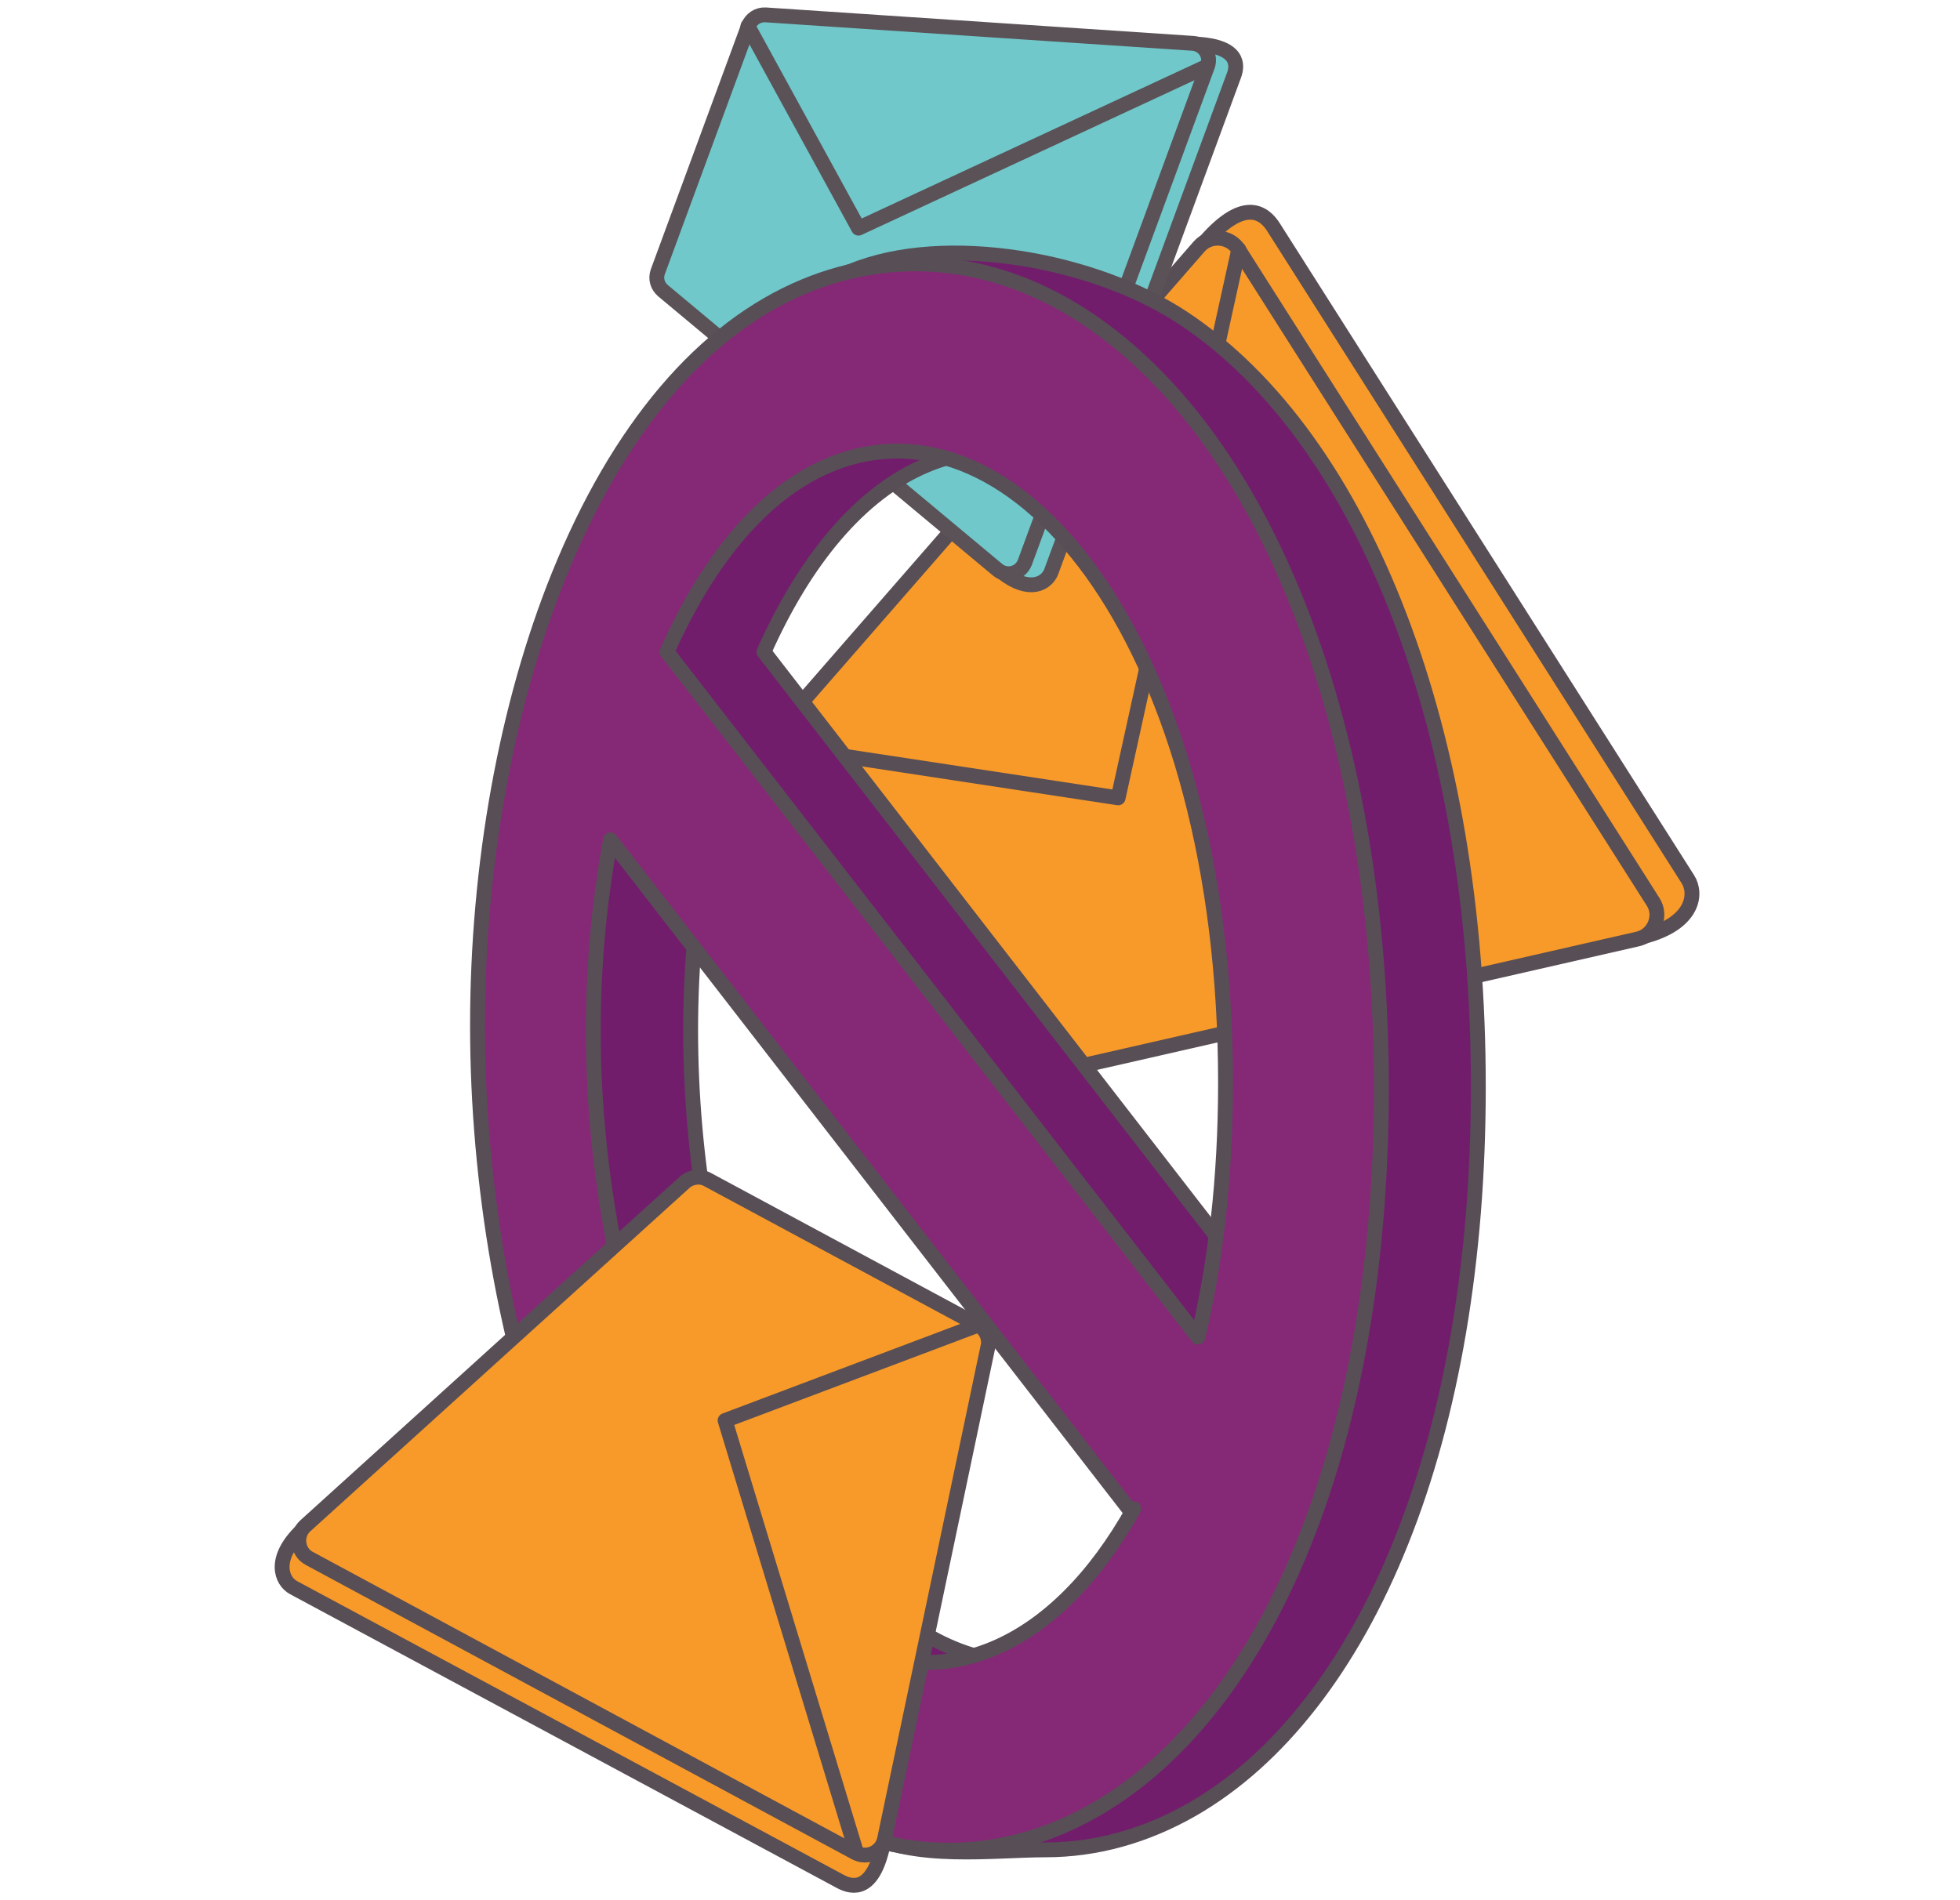 <svg width="132" height="128" viewBox="0 0 132 128" fill="none" xmlns="http://www.w3.org/2000/svg">
<rect width="132" height="128" fill="white"/>
<path d="M110.786 63.062L70.878 71.299C70.177 71.461 69.475 71.163 69.097 70.569L55.282 48.856C54.877 48.235 54.958 47.425 55.444 46.858L81.186 16.26C83.83 13.236 85.179 14.37 85.773 15.315L113.673 59.227C114.294 60.199 114.078 62.17 110.786 63.062Z" fill="#F89A29" stroke="#584E56" stroke-miterlimit="10" stroke-linecap="round" stroke-linejoin="round"/>
<path d="M110.3 63.251L68.504 72.784C67.802 72.946 67.1 72.649 66.723 72.055L52.934 50.342C52.53 49.721 52.611 48.91 53.096 48.343L80.754 16.611C81.482 15.774 82.832 15.882 83.425 16.827L111.326 60.739C111.946 61.684 111.406 63.008 110.3 63.251Z" fill="#F89A29" stroke="#584E56" stroke-miterlimit="10" stroke-linecap="round" stroke-linejoin="round"/>
<path d="M52.935 50.342L75.303 53.745L83.425 16.8" fill="#F89A29"/>
<path d="M52.935 50.342L75.303 53.745L83.425 16.8" stroke="#584E56" stroke-miterlimit="10" stroke-linecap="round" stroke-linejoin="round"/>
<path d="M67.505 38.567L46.432 20.23C46.054 19.906 45.919 19.42 46.081 18.961L52.179 2.406C52.368 1.92 52.827 1.623 53.34 1.65L80.673 2.973C83.425 3.162 83.371 4.377 83.102 5.08L70.797 38.513C70.501 39.296 69.34 39.998 67.505 38.567Z" fill="#70C8CB" stroke="#5A5257" stroke-miterlimit="10" stroke-linecap="round" stroke-linejoin="round"/>
<path d="M67.182 38.378L44.651 19.582C44.273 19.258 44.138 18.772 44.3 18.313L50.398 1.758C50.587 1.272 51.046 0.975 51.559 1.002L80.323 2.919C81.078 2.973 81.591 3.729 81.321 4.458L69.017 37.892C68.72 38.648 67.802 38.891 67.182 38.378Z" fill="#70C8CB" stroke="#5A5257" stroke-miterlimit="10" stroke-linecap="round" stroke-linejoin="round"/>
<path d="M50.371 1.758L57.818 15.369L81.293 4.458" fill="#70C8CB"/>
<path d="M50.371 1.758L57.818 15.369L81.293 4.458" stroke="#5A5257" stroke-miterlimit="10" stroke-linecap="round" stroke-linejoin="round"/>
<path d="M79.755 21.472C73.738 17.448 63.593 15.666 57.333 18.259C50.506 21.094 48.185 28.845 44.165 38.756C40.63 47.506 38.688 58.282 38.688 69.084C38.688 79.832 40.63 90.878 44.138 100.141C48.024 110.403 51.612 119.612 58.169 123.42C61.515 125.365 66.939 124.609 70.419 124.609C73.792 124.609 77.138 123.69 80.295 121.881C86.124 118.532 91.007 112.267 94.38 103.814C97.78 95.334 99.561 84.775 99.561 73.27C99.588 49.478 91.979 29.628 79.755 21.472ZM62.406 31.329C75.195 26.009 89.065 43.833 89.065 72.973C89.065 79.373 88.39 85.099 87.203 90.095L51.45 43.914C54.176 37.784 57.926 33.193 62.406 31.329ZM62.406 110.133C52.746 104.489 46.513 86.773 46.513 69.408C46.513 65.033 46.917 60.685 47.673 56.58L82.589 101.653L82.913 101.626C77.678 111.024 69.853 114.481 62.406 110.133Z" fill="#721D6C" stroke="#574E56" stroke-miterlimit="10" stroke-linecap="round" stroke-linejoin="round"/>
<path d="M73.226 21.472C67.209 17.448 60.436 16.692 54.176 19.285C47.35 22.12 41.629 28.872 37.636 38.756C34.101 47.506 32.158 58.282 32.158 69.084C32.158 79.832 34.101 90.878 37.609 100.141C41.494 110.403 46.999 117.857 53.556 121.692C56.902 123.636 60.409 124.636 63.89 124.636C67.263 124.636 70.609 123.717 73.766 121.908C79.594 118.559 84.478 112.294 87.851 103.841C91.251 95.361 93.032 84.802 93.032 73.297C93.032 49.478 85.45 29.628 73.226 21.472ZM55.849 31.329C68.639 25.982 82.535 43.833 82.535 72.946C82.535 79.346 81.861 85.072 80.674 90.068L44.921 43.914C47.646 37.784 51.37 33.193 55.849 31.329ZM55.849 110.133C46.189 104.489 39.956 86.773 39.956 69.408C39.956 65.033 40.361 60.685 41.117 56.58L76.032 101.653L76.356 101.626C71.122 111.024 63.324 114.481 55.849 110.133Z" fill="#852976" stroke="#584E56" stroke-miterlimit="10" stroke-linecap="round" stroke-linejoin="round"/>
<path d="M20.312 103.112L45.083 81.615C45.514 81.237 46.135 81.156 46.621 81.426L64.834 91.229C65.374 91.499 65.644 92.12 65.509 92.687L59.465 124.284C58.79 127.444 57.414 127.174 56.604 126.742L19.773 106.947C18.963 106.514 18.343 105.029 20.312 103.112Z" fill="#F89A29" stroke="#584E56" stroke-miterlimit="10" stroke-linecap="round" stroke-linejoin="round"/>
<path d="M20.555 102.788L46.108 79.643C46.539 79.265 47.16 79.184 47.646 79.454L65.859 89.258C66.399 89.528 66.669 90.149 66.534 90.716L59.572 123.879C59.383 124.771 58.412 125.23 57.602 124.798L20.825 104.975C20.015 104.543 19.88 103.409 20.555 102.788Z" fill="#F89A29" stroke="#584E56" stroke-miterlimit="10" stroke-linecap="round" stroke-linejoin="round"/>
<path d="M65.886 89.258L48.833 95.685L57.683 124.798" fill="#F89A29"/>
<path d="M65.886 89.258L48.833 95.685L57.683 124.798" stroke="#584E56" stroke-miterlimit="10" stroke-linecap="round" stroke-linejoin="round"/>
</svg>
